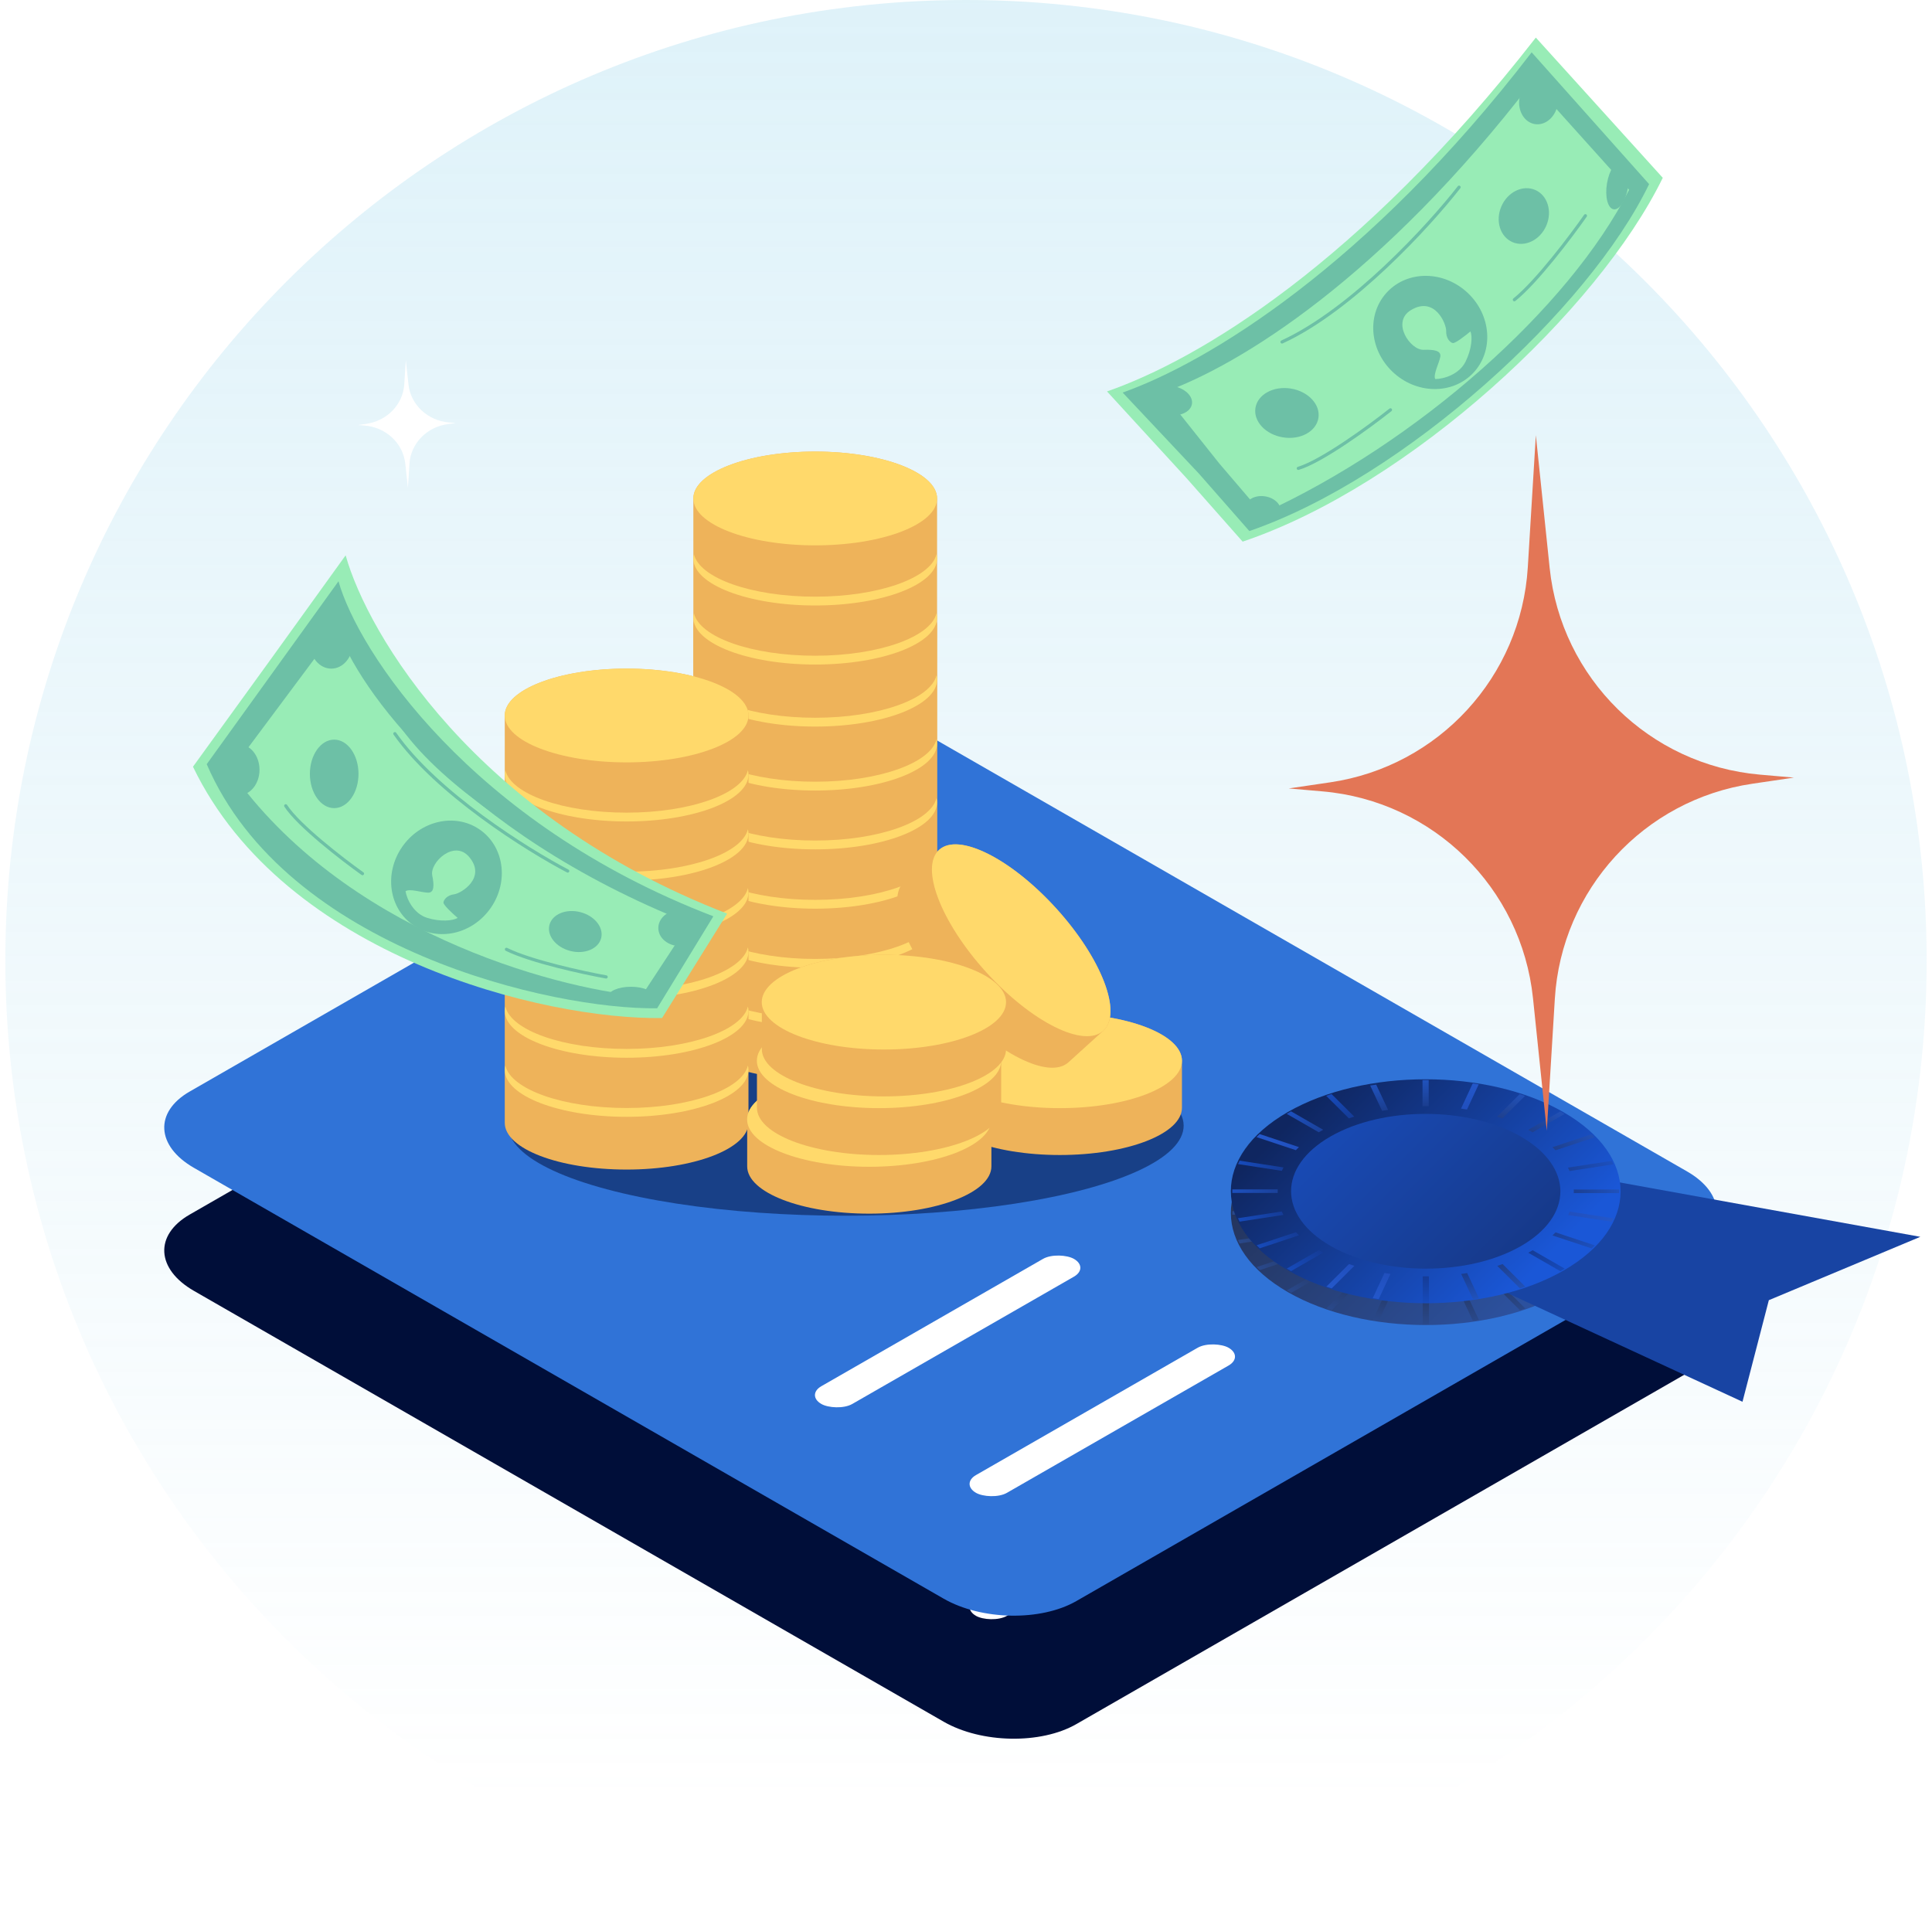 <svg width="181" height="180" viewBox="0 0 181 180" fill="none" xmlns="http://www.w3.org/2000/svg">
<path d="M0.5 90C0.5 40.294 40.794 0 90.5 0C140.206 0 180.5 40.294 180.5 90C180.5 139.706 140.206 180 90.5 180C40.794 180 0.5 139.706 0.5 90Z" fill="url(#paint0_linear_34057_80641)" fill-opacity="0.3"/>
<g filter="url(#filter0_d_34057_80641)">
<path d="M75.377 77.325L17.772 110.432C14.446 112.343 14.622 115.543 18.165 117.579L88.403 157.946C91.946 159.982 97.514 160.083 100.84 158.172L158.445 125.065C161.771 123.154 161.595 119.954 158.053 117.918L87.814 77.551C84.271 75.515 78.703 75.414 75.377 77.325Z" fill="#000E39"/>
<rect width="57.374" height="3.342" rx="1.671" transform="matrix(0.867 -0.498 0.867 0.498 33.483 114.725)" fill="white"/>
<rect width="57.374" height="3.342" rx="1.671" transform="matrix(0.867 -0.498 0.867 0.498 47.488 122.775)" fill="white"/>
<rect width="54.032" height="3.342" rx="1.671" transform="matrix(0.867 -0.498 0.867 0.498 61.494 130.824)" fill="white"/>
<rect width="27.294" height="3.342" rx="1.671" transform="matrix(0.867 -0.498 0.867 0.498 75.5 138.873)" fill="white"/>
<rect width="27.294" height="3.342" rx="1.671" transform="matrix(0.867 -0.498 0.867 0.498 89.988 147.199)" fill="white"/>
</g>
<path d="M75.377 69.163L17.772 102.27C14.446 104.181 14.622 107.381 18.165 109.417L88.403 149.784C91.946 151.82 97.514 151.921 100.84 150.01L158.445 116.903C161.771 114.992 161.595 111.792 158.053 109.756L87.814 69.389C84.271 67.353 78.703 67.252 75.377 69.163Z" fill="#3073D7"/>
<rect width="27.294" height="3.342" rx="1.671" transform="matrix(0.867 -0.498 0.867 0.498 75.5 130.711)" fill="white"/>
<rect width="27.294" height="3.342" rx="1.671" transform="matrix(0.867 -0.498 0.867 0.498 89.988 139.037)" fill="white"/>
<path d="M146.488 121.082C153.612 116.987 153.604 110.344 146.469 106.243C139.334 102.143 127.775 102.138 120.65 106.233C113.526 110.327 113.534 116.971 120.669 121.071C127.803 125.171 139.363 125.176 146.488 121.082Z" fill="url(#paint1_linear_34057_80641)"/>
<path d="M142.496 118.788C147.419 115.959 147.413 111.368 142.483 108.535C137.553 105.702 129.566 105.698 124.643 108.528C119.72 111.357 119.726 115.947 124.656 118.78C129.586 121.614 137.573 121.617 142.496 118.788Z" fill="url(#paint2_linear_34057_80641)"/>
<path d="M118.006 108.296L117.717 108.584L121.402 109.808L121.692 109.519L118.006 108.296Z" fill="url(#paint3_linear_34057_80641)"/>
<path d="M116.133 110.79L115.983 111.111L120.093 111.746L120.243 111.424L116.133 110.79Z" fill="url(#paint4_linear_34057_80641)"/>
<path d="M115.449 113.481L115.449 113.814L119.703 113.816L119.703 113.483L115.449 113.481Z" fill="url(#paint5_linear_34057_80641)"/>
<path d="M115.979 116.184L116.13 116.506L120.238 115.875L120.088 115.553L115.979 116.184Z" fill="url(#paint6_linear_34057_80641)"/>
<path d="M117.728 118.715L118.019 119.004L121.701 117.783L121.411 117.494L117.728 118.715Z" fill="url(#paint7_linear_34057_80641)"/>
<path d="M120.553 120.899L120.963 121.135L123.969 119.407L123.559 119.172L120.553 120.899Z" fill="url(#paint8_linear_34057_80641)"/>
<path d="M124.258 122.593L124.761 122.76L126.885 120.643L126.383 120.477L124.258 122.593Z" fill="url(#paint9_linear_34057_80641)"/>
<path d="M128.607 123.675L129.167 123.762L130.265 121.401L129.705 121.314L128.607 123.675Z" fill="url(#paint10_linear_34057_80641)"/>
<path d="M133.289 124.074L133.869 124.074L133.866 121.629L133.286 121.629L133.289 124.074Z" fill="url(#paint11_linear_34057_80641)"/>
<path d="M137.993 123.768L138.553 123.682L137.449 121.32L136.889 121.406L137.993 123.768Z" fill="url(#paint12_linear_34057_80641)"/>
<path d="M142.401 122.766L142.903 122.6L140.774 120.482L140.272 120.648L142.401 122.766Z" fill="url(#paint13_linear_34057_80641)"/>
<path d="M146.187 121.148L146.597 120.912L143.587 119.182L143.177 119.418L146.187 121.148Z" fill="url(#paint14_linear_34057_80641)"/>
<path d="M149.127 119.019L149.417 118.73L145.731 117.507L145.442 117.795L149.127 119.019Z" fill="url(#paint15_linear_34057_80641)"/>
<path d="M151.014 116.521L151.164 116.199L147.054 115.565L146.905 115.887L151.014 116.521Z" fill="url(#paint16_linear_34057_80641)"/>
<path d="M151.696 113.829L151.695 113.496L147.441 113.494L147.442 113.827L151.696 113.829Z" fill="url(#paint17_linear_34057_80641)"/>
<path d="M151.151 111.13L151.001 110.809L146.893 111.44L147.043 111.762L151.151 111.13Z" fill="url(#paint18_linear_34057_80641)"/>
<path d="M149.413 108.595L149.123 108.307L145.441 109.528L145.731 109.816L149.413 108.595Z" fill="url(#paint19_linear_34057_80641)"/>
<path d="M146.585 106.41L146.175 106.174L143.169 107.901L143.579 108.137L146.585 106.41Z" fill="url(#paint20_linear_34057_80641)"/>
<path d="M142.871 104.723L142.369 104.557L140.245 106.673L140.747 106.84L142.871 104.723Z" fill="url(#paint21_linear_34057_80641)"/>
<path d="M138.535 103.639L137.975 103.553L136.877 105.914L137.437 106L138.535 103.639Z" fill="url(#paint22_linear_34057_80641)"/>
<path d="M133.847 103.24L133.268 103.24L133.271 105.685L133.85 105.685L133.847 103.24Z" fill="url(#paint23_linear_34057_80641)"/>
<path d="M128.929 103.667L128.367 103.754L129.483 106.123L130.045 106.036L128.929 103.667Z" fill="url(#paint24_linear_34057_80641)"/>
<path d="M124.742 104.545L124.24 104.711L126.37 106.829L126.872 106.663L124.742 104.545Z" fill="url(#paint25_linear_34057_80641)"/>
<path d="M120.951 106.167L120.541 106.402L123.551 108.132L123.961 107.897L120.951 106.167Z" fill="url(#paint26_linear_34057_80641)"/>
<path d="M149.484 110.379L138.984 120.118L163.246 131.336L165.714 121.819L179.908 115.882L149.484 110.379Z" fill="#1844A3"/>
<path d="M146.488 119.039C153.612 114.944 153.604 108.301 146.469 104.2C139.334 100.1 127.775 100.095 120.65 104.19C113.526 108.284 113.534 114.928 120.669 119.028C127.803 123.128 139.363 123.133 146.488 119.039Z" fill="url(#paint27_linear_34057_80641)"/>
<path d="M142.496 116.745C147.419 113.916 147.413 109.325 142.483 106.492C137.553 103.659 129.566 103.655 124.643 106.485C119.72 109.314 119.726 113.904 124.656 116.738C129.586 119.571 137.573 119.574 142.496 116.745Z" fill="url(#paint28_linear_34057_80641)"/>
<path d="M118.006 106.253L117.717 106.541L121.402 107.765L121.692 107.476L118.006 106.253Z" fill="url(#paint29_linear_34057_80641)"/>
<path d="M116.133 108.747L115.983 109.068L120.093 109.703L120.243 109.381L116.133 108.747Z" fill="url(#paint30_linear_34057_80641)"/>
<path d="M115.449 111.438L115.449 111.771L119.703 111.773L119.703 111.44L115.449 111.438Z" fill="url(#paint31_linear_34057_80641)"/>
<path d="M115.979 114.139L116.13 114.461L120.238 113.83L120.088 113.508L115.979 114.139Z" fill="url(#paint32_linear_34057_80641)"/>
<path d="M117.728 116.672L118.019 116.961L121.701 115.74L121.411 115.451L117.728 116.672Z" fill="url(#paint33_linear_34057_80641)"/>
<path d="M120.553 118.856L120.963 119.092L123.969 117.364L123.559 117.129L120.553 118.856Z" fill="url(#paint34_linear_34057_80641)"/>
<path d="M124.258 120.55L124.761 120.717L126.885 118.6L126.383 118.434L124.258 120.55Z" fill="url(#paint35_linear_34057_80641)"/>
<path d="M128.607 121.632L129.167 121.719L130.265 119.358L129.705 119.271L128.607 121.632Z" fill="url(#paint36_linear_34057_80641)"/>
<path d="M133.289 122.031L133.869 122.031L133.866 119.586L133.286 119.586L133.289 122.031Z" fill="url(#paint37_linear_34057_80641)"/>
<path d="M137.994 121.725L138.554 121.639L137.45 119.277L136.89 119.363L137.994 121.725Z" fill="url(#paint38_linear_34057_80641)"/>
<path d="M142.401 120.721L142.903 120.555L140.774 118.437L140.272 118.603L142.401 120.721Z" fill="url(#paint39_linear_34057_80641)"/>
<path d="M146.187 119.105L146.597 118.869L143.587 117.139L143.177 117.375L146.187 119.105Z" fill="url(#paint40_linear_34057_80641)"/>
<path d="M149.127 116.976L149.417 116.688L145.731 115.464L145.442 115.752L149.127 116.976Z" fill="url(#paint41_linear_34057_80641)"/>
<path d="M151.014 114.476L151.164 114.154L147.054 113.52L146.905 113.842L151.014 114.476Z" fill="url(#paint42_linear_34057_80641)"/>
<path d="M151.696 111.786L151.695 111.453L147.441 111.451L147.442 111.785L151.696 111.786Z" fill="url(#paint43_linear_34057_80641)"/>
<path d="M151.151 109.088L151.001 108.766L146.893 109.397L147.043 109.719L151.151 109.088Z" fill="url(#paint44_linear_34057_80641)"/>
<path d="M149.413 106.552L149.123 106.264L145.441 107.485L145.731 107.773L149.413 106.552Z" fill="url(#paint45_linear_34057_80641)"/>
<path d="M146.585 104.367L146.175 104.131L143.169 105.858L143.579 106.094L146.585 104.367Z" fill="url(#paint46_linear_34057_80641)"/>
<path d="M142.871 102.68L142.369 102.514L140.245 104.63L140.747 104.797L142.871 102.68Z" fill="url(#paint47_linear_34057_80641)"/>
<path d="M138.535 101.594L137.975 101.508L136.877 103.869L137.437 103.955L138.535 101.594Z" fill="url(#paint48_linear_34057_80641)"/>
<path d="M133.847 101.198L133.268 101.197L133.271 103.642L133.85 103.642L133.847 101.198Z" fill="url(#paint49_linear_34057_80641)"/>
<path d="M128.929 101.624L128.367 101.711L129.483 104.08L130.045 103.993L128.929 101.624Z" fill="url(#paint50_linear_34057_80641)"/>
<path d="M124.742 102.502L124.24 102.668L126.37 104.786L126.872 104.62L124.742 102.502Z" fill="url(#paint51_linear_34057_80641)"/>
<path d="M120.951 104.124L120.541 104.359L123.551 106.089L123.961 105.854L120.951 104.124Z" fill="url(#paint52_linear_34057_80641)"/>
<ellipse cx="79.25" cy="105.469" rx="31.641" ry="8.438" fill="#000E39" fill-opacity="0.5"/>
<path d="M87.79 58.604V96.762C87.79 99.187 82.677 101.147 76.373 101.147C70.07 101.147 64.957 99.218 64.957 96.762V58.604C64.957 56.178 70.07 54.211 76.373 54.211C82.677 54.211 87.79 56.178 87.79 58.604Z" fill="#EEB35A"/>
<path d="M87.79 46.704V84.861C87.79 87.287 82.677 89.247 76.373 89.247C70.07 89.247 64.957 87.317 64.957 84.861V46.704C64.957 44.278 70.07 42.31 76.373 42.31C82.677 42.31 87.79 44.278 87.79 46.704Z" fill="#EEB35A"/>
<path d="M76.373 51.097C82.678 51.097 87.79 49.13 87.79 46.704C87.79 44.278 82.678 42.31 76.373 42.31C70.068 42.31 64.957 44.278 64.957 46.704C64.957 49.13 70.068 51.097 76.373 51.097Z" fill="#FFD96B"/>
<path d="M87.79 63.683C87.79 66.108 82.677 68.076 76.373 68.076C70.07 68.076 64.957 66.108 64.957 63.683C64.956 63.543 64.974 63.404 65.01 63.27C65.545 65.522 70.431 67.25 76.373 67.25C82.315 67.25 87.202 65.5 87.737 63.27C87.773 63.404 87.791 63.543 87.79 63.683Z" fill="#FFD96B"/>
<path d="M87.79 52.337C87.79 54.763 82.677 56.73 76.373 56.73C70.07 56.73 64.957 54.763 64.957 52.337C64.956 52.197 64.974 52.059 65.01 51.924C65.545 54.177 70.431 55.904 76.373 55.904C82.315 55.904 87.202 54.154 87.737 51.924C87.773 52.059 87.791 52.197 87.79 52.337Z" fill="#FFD96B"/>
<path d="M87.79 69.675C87.79 72.1 82.677 74.068 76.373 74.068C70.07 74.068 64.957 72.1 64.957 69.675C64.956 69.535 64.974 69.396 65.01 69.262C65.545 71.515 70.431 73.242 76.373 73.242C82.315 73.242 87.202 71.492 87.737 69.262C87.773 69.396 87.791 69.535 87.79 69.675Z" fill="#FFD96B"/>
<path d="M87.79 57.87C87.79 60.296 82.677 62.263 76.373 62.263C70.07 62.263 64.957 60.296 64.957 57.87C64.956 57.731 64.974 57.592 65.01 57.457C65.545 59.71 70.431 61.437 76.373 61.437C82.315 61.437 87.202 59.688 87.737 57.457C87.773 57.592 87.791 57.731 87.79 57.87Z" fill="#FFD96B"/>
<path d="M87.79 75.186C87.79 77.612 82.677 79.58 76.373 79.58C70.07 79.58 64.957 77.635 64.957 75.186C64.956 75.047 64.974 74.908 65.01 74.773C65.545 77.026 70.431 78.754 76.373 78.754C82.315 78.754 87.202 77.004 87.737 74.773C87.773 74.908 87.791 75.047 87.79 75.186Z" fill="#FFD96B"/>
<path d="M87.79 80.745C87.79 83.171 82.677 85.138 76.373 85.138C70.07 85.138 64.957 83.171 64.957 80.745C64.956 80.606 64.974 80.467 65.01 80.332C65.545 82.585 70.431 84.312 76.373 84.312C82.315 84.312 87.202 82.562 87.737 80.332C87.773 80.467 87.791 80.606 87.79 80.745Z" fill="#FFD96B"/>
<path d="M87.79 86.278C87.79 88.704 82.677 90.671 76.373 90.671C70.07 90.671 64.957 88.704 64.957 86.278C64.956 86.139 64.974 86 65.01 85.865C65.545 88.118 70.431 89.846 76.373 89.846C82.315 89.846 87.202 88.096 87.737 85.865C87.773 86 87.791 86.139 87.79 86.278Z" fill="#FFD96B"/>
<path d="M87.79 91.813C87.79 94.239 82.677 96.207 76.373 96.207C70.07 96.207 64.957 94.239 64.957 91.813C64.956 91.674 64.974 91.535 65.01 91.4C65.545 93.653 70.431 95.381 76.373 95.381C82.315 95.381 87.202 93.631 87.737 91.4C87.773 91.535 87.791 91.674 87.79 91.813Z" fill="#FFD96B"/>
<g clip-path="url(#clip0_34057_80641)">
<path d="M110.732 99.381V103.788C110.732 106.238 105.607 108.218 99.289 108.218C92.97 108.218 87.853 106.238 87.853 103.788V99.381C87.853 96.931 92.977 94.951 99.296 94.951C105.615 94.951 110.732 96.931 110.732 99.381Z" fill="#EEB35A"/>
<path d="M99.288 103.826C105.608 103.826 110.732 101.839 110.732 99.389C110.732 96.938 105.608 94.951 99.288 94.951C92.968 94.951 87.845 96.938 87.845 99.389C87.845 101.839 92.968 103.826 99.288 103.826Z" fill="#FFD96B"/>
</g>
<g clip-path="url(#clip1_34057_80641)">
<path d="M103.364 96.569L100.1 99.53C98.285 101.176 93.376 98.711 89.13 94.03C84.885 89.35 82.913 84.23 84.728 82.584L87.992 79.623C89.807 77.977 94.716 80.442 98.962 85.123C103.207 89.803 105.179 94.923 103.364 96.569Z" fill="#EEB35A"/>
<path d="M92.383 91.079C96.63 95.761 101.543 98.221 103.359 96.574C105.174 94.927 103.203 89.798 98.957 85.117C94.711 80.436 89.797 77.975 87.982 79.622C86.166 81.269 88.137 86.398 92.383 91.079Z" fill="#FFD96B"/>
</g>
<path d="M70.121 67.038V105.195C70.121 107.621 65.008 109.581 58.704 109.581C52.401 109.581 47.288 107.651 47.288 105.195V67.038C47.288 64.612 52.401 62.645 58.704 62.645C65.008 62.645 70.121 64.612 70.121 67.038Z" fill="#EEB35A"/>
<path d="M58.704 71.431C65.01 71.431 70.121 69.464 70.121 67.038C70.121 64.612 65.01 62.645 58.704 62.645C52.399 62.645 47.288 64.612 47.288 67.038C47.288 69.464 52.399 71.431 58.704 71.431Z" fill="#FFD96B"/>
<path d="M70.121 72.573C70.121 74.999 65.008 76.966 58.705 76.966C52.401 76.966 47.288 74.999 47.288 72.573C47.287 72.434 47.305 72.295 47.341 72.16C47.876 74.413 52.763 76.14 58.705 76.14C64.646 76.14 69.533 74.391 70.068 72.16C70.104 72.295 70.122 72.434 70.121 72.573Z" fill="#FFD96B"/>
<path d="M70.121 78.106C70.121 80.532 65.008 82.5 58.705 82.5C52.401 82.5 47.288 80.532 47.288 78.106C47.287 77.967 47.305 77.828 47.341 77.693C47.876 79.946 52.763 81.674 58.705 81.674C64.646 81.674 69.533 79.924 70.068 77.693C70.104 77.828 70.122 77.967 70.121 78.106Z" fill="#FFD96B"/>
<path d="M70.121 83.62C70.121 86.046 65.008 88.013 58.705 88.013C52.401 88.013 47.288 86.068 47.288 83.62C47.287 83.481 47.305 83.342 47.341 83.207C47.876 85.46 52.763 87.187 58.705 87.187C64.646 87.187 69.533 85.438 70.068 83.207C70.104 83.342 70.122 83.481 70.121 83.62Z" fill="#FFD96B"/>
<path d="M70.121 89.177C70.121 91.602 65.008 93.57 58.705 93.57C52.401 93.57 47.288 91.602 47.288 89.177C47.287 89.037 47.305 88.898 47.341 88.764C47.876 91.017 52.763 92.744 58.705 92.744C64.646 92.744 69.533 90.994 70.068 88.764C70.104 88.898 70.122 89.037 70.121 89.177Z" fill="#FFD96B"/>
<path d="M70.121 94.712C70.121 97.138 65.008 99.105 58.705 99.105C52.401 99.105 47.288 97.138 47.288 94.712C47.287 94.573 47.305 94.433 47.341 94.299C47.876 96.552 52.763 98.279 58.705 98.279C64.646 98.279 69.533 96.529 70.068 94.299C70.104 94.433 70.122 94.573 70.121 94.712Z" fill="#FFD96B"/>
<path d="M70.121 100.247C70.121 102.673 65.008 104.64 58.705 104.64C52.401 104.64 47.288 102.673 47.288 100.247C47.287 100.108 47.305 99.969 47.341 99.834C47.876 102.087 52.763 103.814 58.705 103.814C64.646 103.814 69.533 102.064 70.068 99.834C70.104 99.969 70.122 100.108 70.121 100.247Z" fill="#FFD96B"/>
<g clip-path="url(#clip2_34057_80641)">
<path d="M92.88 104.875V109.282C92.88 111.732 87.755 113.712 81.436 113.712C75.117 113.712 70 111.732 70 109.282V104.875C70 102.425 75.125 100.445 81.444 100.445C87.763 100.445 92.88 102.425 92.88 104.875Z" fill="#EEB35A"/>
<path d="M81.436 109.32C87.756 109.32 92.879 107.334 92.879 104.883C92.879 102.432 87.756 100.445 81.436 100.445C75.116 100.445 69.992 102.432 69.992 104.883C69.992 107.334 75.116 109.32 81.436 109.32Z" fill="#FFD96B"/>
</g>
<g clip-path="url(#clip3_34057_80641)">
<path d="M93.795 99.381V103.788C93.795 106.238 88.67 108.218 82.351 108.218C76.032 108.218 70.915 106.238 70.915 103.788V99.381C70.915 96.931 76.04 94.951 82.359 94.951C88.677 94.951 93.795 96.931 93.795 99.381Z" fill="#EEB35A"/>
<path d="M82.351 103.826C88.671 103.826 93.794 101.839 93.794 99.389C93.794 96.938 88.671 94.951 82.351 94.951C76.031 94.951 70.907 96.938 70.907 99.389C70.907 101.839 76.031 103.826 82.351 103.826Z" fill="#FFD96B"/>
</g>
<g clip-path="url(#clip4_34057_80641)">
<path d="M94.253 93.889V98.296C94.253 100.746 89.128 102.726 82.809 102.726C76.49 102.726 71.373 100.746 71.373 98.296V93.889C71.373 91.439 76.498 89.459 82.817 89.459C89.136 89.459 94.253 91.439 94.253 93.889Z" fill="#EEB35A"/>
<path d="M82.809 98.334C89.129 98.334 94.252 96.347 94.252 93.897C94.252 91.446 89.129 89.459 82.809 89.459C76.489 89.459 71.365 91.446 71.365 93.897C71.365 96.347 76.489 98.334 82.809 98.334Z" fill="#FFD96B"/>
</g>
<path d="M62.026 95.384L68.12 85.601C44.487 76.457 34.447 59.411 32.381 52.031L25.409 61.711L18.079 71.837C26.661 89.662 51.008 95.555 62.026 95.384Z" fill="#98ECB6"/>
<path d="M61.566 94.468L66.831 85.852C44.083 77.138 33.54 60.994 31.712 54.461L19.367 71.599C26.829 88.956 51.813 94.62 61.566 94.468Z" fill="#6DC0A6"/>
<path d="M60.09 93.334L64.583 86.493C42.929 77.883 33.562 64.491 31.586 58.871L21.617 72.242C32.122 87.183 51.643 92.529 60.09 93.334Z" fill="#98ECB6"/>
<ellipse cx="2.146" cy="0.939" rx="2.146" ry="0.939" transform="matrix(-1 0 0 1 61.257 92.453)" fill="#6DC0A6"/>
<ellipse cx="2.042" cy="1.696" rx="2.042" ry="1.696" transform="matrix(-1 0 0 1 65.759 85.252)" fill="#6DC0A6"/>
<ellipse cx="2.007" cy="2.387" rx="2.007" ry="2.387" transform="matrix(-1 0 0 1 33.044 57.873)" fill="#6DC0A6"/>
<ellipse cx="1.936" cy="2.387" rx="1.936" ry="2.387" transform="matrix(-1 0 0 1 24.312 69.736)" fill="#6DC0A6"/>
<ellipse cx="2.277" cy="3.209" rx="2.277" ry="3.209" transform="matrix(-1 0 0 1 33.586 69.299)" fill="#6DC0A6"/>
<ellipse cx="1.879" cy="2.501" rx="1.879" ry="2.501" transform="matrix(-0.247 0.969 0.969 0.246 51.937 84.844)" fill="#6DC0A6"/>
<path d="M54.191 80.904C50.387 78.983 41.785 73.767 37.812 68.269" stroke="#6DC0A6" stroke-width="0.3" stroke-linecap="round"/>
<path d="M56.785 91.533C54.611 91.139 49.7 90.07 47.447 88.947" stroke="#6DC0A6" stroke-width="0.3" stroke-linecap="round"/>
<path d="M33.958 81.854C32.056 80.5 27.955 77.332 26.769 75.5" stroke="#6DC0A6" stroke-width="0.3" stroke-linecap="round"/>
<ellipse cx="5.038" cy="5.454" rx="5.038" ry="5.454" transform="matrix(-0.826 -0.564 -0.567 0.824 49.082 80.551)" fill="#6DC0A6"/>
<path d="M41.544 84.553C41.512 84.779 42.419 85.613 42.876 86.002C42.432 86.27 41.291 86.389 40.032 86.002C38.772 85.616 38.126 84.285 37.992 83.507C38.355 83.225 39.548 83.637 40.113 83.637C40.678 83.637 40.687 82.972 40.494 82.018C40.252 80.814 42.544 78.638 43.944 80.28C45.612 82.237 43.199 83.708 42.553 83.789C41.907 83.869 41.584 84.272 41.544 84.553Z" fill="#98ECB6"/>
<path d="M53.187 81.61C49.411 79.634 40.885 74.295 36.993 68.741" stroke="#6DC0A6" stroke-width="0.3" stroke-linecap="round"/>
<path d="M155.777 16.659L143.885 3.522C127.379 24.722 112.256 33.711 103.711 36.674L111.158 44.797L116.417 50.748C132.083 45.47 149.697 29.119 155.777 16.659Z" fill="#98ECB6"/>
<path d="M154.497 17.252L143.493 4.902C128.125 24.917 113.112 33.968 105.176 36.781L112.33 44.386L117.046 49.757C131.596 44.747 148.825 29.007 154.497 17.252Z" fill="#6DC0A6"/>
<path d="M152.623 17.785L143.534 7.677C129.492 25.953 116.196 34.217 108.943 36.784L114.216 43.408L118.244 48.122C132.733 41.51 146.979 28.901 152.623 17.785Z" fill="#98ECB6"/>
<ellipse cx="2.28" cy="1.004" rx="2.28" ry="1.004" transform="matrix(-0.161 0.987 0.987 0.16 150.915 14.949)" fill="#6DC0A6"/>
<ellipse cx="2.168" cy="1.813" rx="2.168" ry="1.813" transform="matrix(-0.161 0.987 0.987 0.16 142.701 7.057)" fill="#6DC0A6"/>
<ellipse cx="1.376" cy="2.06" rx="1.376" ry="2.06" transform="matrix(-0.161 0.987 0.987 0.16 107.822 35.836)" fill="#6DC0A6"/>
<ellipse cx="1.208" cy="1.658" rx="1.208" ry="1.658" transform="matrix(-0.161 0.987 0.987 0.16 116.895 46.242)" fill="#6DC0A6"/>
<ellipse cx="2.316" cy="2.988" rx="2.316" ry="2.988" transform="matrix(-0.161 0.987 0.987 0.16 117.99 35.928)" fill="#6DC0A6"/>
<ellipse cx="2.291" cy="2.665" rx="2.291" ry="2.665" transform="matrix(0.917 0.398 0.4 -0.917 139.594 21.773)" fill="#6DC0A6"/>
<path d="M136.693 17.541C133.904 21.115 126.683 29.019 120.108 32.039" stroke="#6DC0A6" stroke-width="0.3" stroke-linecap="round"/>
<path d="M148.529 20.215C147.182 22.139 143.965 26.405 141.874 28.082" stroke="#6DC0A6" stroke-width="0.3" stroke-linecap="round"/>
<path d="M130.265 38.401C128.317 39.947 123.863 43.208 121.633 43.882" stroke="#6DC0A6" stroke-width="0.3" stroke-linecap="round"/>
<ellipse cx="5.104" cy="5.535" rx="5.104" ry="5.535" transform="matrix(-0.692 0.722 0.724 0.689 133.518 23.65)" fill="#6DC0A6"/>
<path d="M136.089 32.142C136.31 32.211 137.295 31.442 137.76 31.049C137.958 31.536 137.891 32.693 137.299 33.887C136.706 35.081 135.265 35.509 134.462 35.516C134.238 35.108 134.845 33.984 134.936 33.421C135.028 32.857 134.362 32.74 133.373 32.776C132.125 32.822 130.312 30.18 132.188 29.051C134.424 27.706 135.509 30.353 135.485 31.011C135.461 31.668 135.813 32.056 136.089 32.142Z" fill="#98ECB6"/>
<path d="M144.911 105.944L145.665 93.584C146.289 83.336 154.009 74.929 164.163 73.432L168.063 72.857L164.889 72.58C154.526 71.68 146.257 63.554 145.179 53.204L143.886 40.781L143.133 53.146C142.509 63.394 134.789 71.8 124.635 73.298L120.734 73.873L123.908 74.149C134.271 75.05 142.54 83.175 143.619 93.525L144.911 105.944Z" fill="#E37656"/>
<path d="M38.216 45.703L38.362 43.436C38.483 41.556 39.974 40.013 41.934 39.739L42.688 39.633L42.075 39.583C40.072 39.417 38.476 37.927 38.269 36.029L38.018 33.75L37.873 36.017C37.751 37.898 36.261 39.44 34.3 39.714L33.547 39.821L34.16 39.87C36.16 40.036 37.758 41.526 37.966 43.424L38.216 45.703Z" fill="white"/>
<defs>
<filter id="filter0_d_34057_80641" x="1.926" y="65.859" width="172.365" height="110.51" filterUnits="userSpaceOnUse" color-interpolation-filters="sRGB">
<feFlood flood-opacity="0" result="BackgroundImageFix"/>
<feColorMatrix in="SourceAlpha" type="matrix" values="0 0 0 0 0 0 0 0 0 0 0 0 0 0 0 0 0 0 127 0" result="hardAlpha"/>
<feOffset dy="3.365"/>
<feGaussianBlur stdDeviation="6.731"/>
<feComposite in2="hardAlpha" operator="out"/>
<feColorMatrix type="matrix" values="0 0 0 0 0 0 0 0 0 0 0 0 0 0 0 0 0 0 0.1 0"/>
<feBlend mode="normal" in2="BackgroundImageFix" result="effect1_dropShadow_34057_80641"/>
<feBlend mode="normal" in="SourceGraphic" in2="effect1_dropShadow_34057_80641" result="shape"/>
</filter>
<linearGradient id="paint0_linear_34057_80641" x1="90.5" y1="168.6" x2="90.5" y2="-6.6" gradientUnits="userSpaceOnUse">
<stop stop-color="#8FD2EB" stop-opacity="0"/>
<stop offset="1" stop-color="#8FD2EB"/>
</linearGradient>
<linearGradient id="paint1_linear_34057_80641" x1="147.958" y1="118.13" x2="126.855" y2="96.952" gradientUnits="userSpaceOnUse">
<stop offset="0.03" stop-color="#2C519E"/>
<stop offset="0.9" stop-color="#24345C"/>
</linearGradient>
<linearGradient id="paint2_linear_34057_80641" x1="106.3" y1="104.603" x2="144.379" y2="142.825" gradientUnits="userSpaceOnUse">
<stop offset="0.03" stop-color="#2C519E"/>
<stop offset="0.9" stop-color="#24345C"/>
</linearGradient>
<linearGradient id="paint3_linear_34057_80641" x1="115.108" y1="107.528" x2="121.53" y2="113.975" gradientUnits="userSpaceOnUse">
<stop offset="0.03" stop-color="#2C519E"/>
<stop offset="0.9" stop-color="#24345C"/>
</linearGradient>
<linearGradient id="paint4_linear_34057_80641" x1="112.981" y1="110.478" x2="122.49" y2="114.9" gradientUnits="userSpaceOnUse">
<stop offset="0.03" stop-color="#2C519E"/>
<stop offset="0.9" stop-color="#24345C"/>
</linearGradient>
<linearGradient id="paint5_linear_34057_80641" x1="112.265" y1="113.649" x2="123.426" y2="113.635" gradientUnits="userSpaceOnUse">
<stop offset="0.03" stop-color="#2C519E"/>
<stop offset="0.9" stop-color="#24345C"/>
</linearGradient>
<linearGradient id="paint6_linear_34057_80641" x1="112.98" y1="116.82" x2="122.469" y2="112.385" gradientUnits="userSpaceOnUse">
<stop offset="0.03" stop-color="#2C519E"/>
<stop offset="0.9" stop-color="#24345C"/>
</linearGradient>
<linearGradient id="paint7_linear_34057_80641" x1="115.119" y1="119.776" x2="121.53" y2="113.33" gradientUnits="userSpaceOnUse">
<stop offset="0.03" stop-color="#2C519E"/>
<stop offset="0.9" stop-color="#24345C"/>
</linearGradient>
<linearGradient id="paint8_linear_34057_80641" x1="118.511" y1="122.312" x2="122.43" y2="115.492" gradientUnits="userSpaceOnUse">
<stop offset="0.03" stop-color="#2C519E"/>
<stop offset="0.9" stop-color="#24345C"/>
</linearGradient>
<linearGradient id="paint9_linear_34057_80641" x1="122.927" y1="124.258" x2="125.142" y2="117.589" gradientUnits="userSpaceOnUse">
<stop offset="0.03" stop-color="#2C519E"/>
<stop offset="0.9" stop-color="#24345C"/>
</linearGradient>
<linearGradient id="paint10_linear_34057_80641" x1="128.071" y1="125.482" x2="129.072" y2="118.997" gradientUnits="userSpaceOnUse">
<stop offset="0.03" stop-color="#2C519E"/>
<stop offset="0.9" stop-color="#24345C"/>
</linearGradient>
<linearGradient id="paint11_linear_34057_80641" x1="133.586" y1="125.904" x2="133.588" y2="119.485" gradientUnits="userSpaceOnUse">
<stop offset="0.03" stop-color="#2C519E"/>
<stop offset="0.9" stop-color="#24345C"/>
</linearGradient>
<linearGradient id="paint12_linear_34057_80641" x1="139.095" y1="125.493" x2="138.098" y2="119.004" gradientUnits="userSpaceOnUse">
<stop offset="0.03" stop-color="#2C519E"/>
<stop offset="0.9" stop-color="#24345C"/>
</linearGradient>
<linearGradient id="paint13_linear_34057_80641" x1="144.239" y1="124.265" x2="142.026" y2="117.589" gradientUnits="userSpaceOnUse">
<stop offset="0.03" stop-color="#2C519E"/>
<stop offset="0.9" stop-color="#24345C"/>
</linearGradient>
<linearGradient id="paint14_linear_34057_80641" x1="148.648" y1="122.323" x2="144.723" y2="115.494" gradientUnits="userSpaceOnUse">
<stop offset="0.03" stop-color="#2C519E"/>
<stop offset="0.9" stop-color="#24345C"/>
</linearGradient>
<linearGradient id="paint15_linear_34057_80641" x1="152.033" y1="119.789" x2="145.611" y2="113.342" gradientUnits="userSpaceOnUse">
<stop offset="0.03" stop-color="#2C519E"/>
<stop offset="0.9" stop-color="#24345C"/>
</linearGradient>
<linearGradient id="paint16_linear_34057_80641" x1="154.159" y1="116.832" x2="144.657" y2="112.412" gradientUnits="userSpaceOnUse">
<stop offset="0.03" stop-color="#2C519E"/>
<stop offset="0.9" stop-color="#24345C"/>
</linearGradient>
<linearGradient id="paint17_linear_34057_80641" x1="154.88" y1="113.666" x2="143.71" y2="113.68" gradientUnits="userSpaceOnUse">
<stop offset="0.03" stop-color="#2C519E"/>
<stop offset="0.9" stop-color="#24345C"/>
</linearGradient>
<linearGradient id="paint18_linear_34057_80641" x1="154.15" y1="110.495" x2="144.669" y2="114.927" gradientUnits="userSpaceOnUse">
<stop offset="0.03" stop-color="#2C519E"/>
<stop offset="0.9" stop-color="#24345C"/>
</linearGradient>
<linearGradient id="paint19_linear_34057_80641" x1="152.02" y1="107.541" x2="145.613" y2="113.983" gradientUnits="userSpaceOnUse">
<stop offset="0.03" stop-color="#2C519E"/>
<stop offset="0.9" stop-color="#24345C"/>
</linearGradient>
<linearGradient id="paint20_linear_34057_80641" x1="148.627" y1="105.004" x2="144.711" y2="111.818" gradientUnits="userSpaceOnUse">
<stop offset="0.03" stop-color="#2C519E"/>
<stop offset="0.9" stop-color="#24345C"/>
</linearGradient>
<linearGradient id="paint21_linear_34057_80641" x1="144.21" y1="103.061" x2="141.995" y2="109.73" gradientUnits="userSpaceOnUse">
<stop offset="0.03" stop-color="#2C519E"/>
<stop offset="0.9" stop-color="#24345C"/>
</linearGradient>
<linearGradient id="paint22_linear_34057_80641" x1="139.071" y1="101.833" x2="138.069" y2="108.318" gradientUnits="userSpaceOnUse">
<stop offset="0.03" stop-color="#2C519E"/>
<stop offset="0.9" stop-color="#24345C"/>
</linearGradient>
<linearGradient id="paint23_linear_34057_80641" x1="133.559" y1="101.41" x2="133.557" y2="107.825" gradientUnits="userSpaceOnUse">
<stop offset="0.03" stop-color="#2C519E"/>
<stop offset="0.9" stop-color="#24345C"/>
</linearGradient>
<linearGradient id="paint24_linear_34057_80641" x1="127.817" y1="101.937" x2="128.825" y2="108.449" gradientUnits="userSpaceOnUse">
<stop offset="0.03" stop-color="#2C519E"/>
<stop offset="0.9" stop-color="#24345C"/>
</linearGradient>
<linearGradient id="paint25_linear_34057_80641" x1="122.894" y1="103.043" x2="125.109" y2="109.724" gradientUnits="userSpaceOnUse">
<stop offset="0.03" stop-color="#2C519E"/>
<stop offset="0.9" stop-color="#24345C"/>
</linearGradient>
<linearGradient id="paint26_linear_34057_80641" x1="118.49" y1="104.991" x2="122.412" y2="111.815" gradientUnits="userSpaceOnUse">
<stop offset="0.03" stop-color="#2C519E"/>
<stop offset="0.9" stop-color="#24345C"/>
</linearGradient>
<linearGradient id="paint27_linear_34057_80641" x1="147.958" y1="116.087" x2="126.855" y2="94.909" gradientUnits="userSpaceOnUse">
<stop offset="0.03" stop-color="#1A57D7"/>
<stop offset="0.9" stop-color="#0F2660"/>
</linearGradient>
<linearGradient id="paint28_linear_34057_80641" x1="106.3" y1="102.56" x2="144.379" y2="140.782" gradientUnits="userSpaceOnUse">
<stop offset="0.03" stop-color="#1A55D0"/>
<stop offset="0.9" stop-color="#152F70"/>
</linearGradient>
<linearGradient id="paint29_linear_34057_80641" x1="115.108" y1="105.485" x2="121.53" y2="111.932" gradientUnits="userSpaceOnUse">
<stop offset="0.03" stop-color="#255DD2"/>
<stop offset="0.9" stop-color="#1F4AB6"/>
</linearGradient>
<linearGradient id="paint30_linear_34057_80641" x1="112.981" y1="108.435" x2="122.49" y2="112.857" gradientUnits="userSpaceOnUse">
<stop offset="0.03" stop-color="#1754D2"/>
<stop offset="0.9" stop-color="#143381"/>
</linearGradient>
<linearGradient id="paint31_linear_34057_80641" x1="112.265" y1="111.606" x2="123.426" y2="111.592" gradientUnits="userSpaceOnUse">
<stop offset="0.03" stop-color="#1D59D6"/>
<stop offset="0.9" stop-color="#1A3985"/>
</linearGradient>
<linearGradient id="paint32_linear_34057_80641" x1="112.98" y1="114.775" x2="122.469" y2="110.34" gradientUnits="userSpaceOnUse">
<stop offset="0.03" stop-color="#1754D2"/>
<stop offset="0.9" stop-color="#143381"/>
</linearGradient>
<linearGradient id="paint33_linear_34057_80641" x1="115.119" y1="117.733" x2="121.53" y2="111.287" gradientUnits="userSpaceOnUse">
<stop offset="0.03" stop-color="#1754D2"/>
<stop offset="0.9" stop-color="#143381"/>
</linearGradient>
<linearGradient id="paint34_linear_34057_80641" x1="118.511" y1="120.269" x2="122.43" y2="113.449" gradientUnits="userSpaceOnUse">
<stop offset="0.03" stop-color="#1754D2"/>
<stop offset="0.9" stop-color="#143381"/>
</linearGradient>
<linearGradient id="paint35_linear_34057_80641" x1="122.927" y1="122.215" x2="125.142" y2="115.546" gradientUnits="userSpaceOnUse">
<stop offset="0.03" stop-color="#255DD2"/>
<stop offset="0.9" stop-color="#1F4AB6"/>
</linearGradient>
<linearGradient id="paint36_linear_34057_80641" x1="128.071" y1="123.439" x2="129.072" y2="116.954" gradientUnits="userSpaceOnUse">
<stop offset="0.03" stop-color="#255DD2"/>
<stop offset="0.9" stop-color="#1F4AB6"/>
</linearGradient>
<linearGradient id="paint37_linear_34057_80641" x1="133.586" y1="123.861" x2="133.588" y2="117.442" gradientUnits="userSpaceOnUse">
<stop offset="0.03" stop-color="#1754D2"/>
<stop offset="0.9" stop-color="#143381"/>
</linearGradient>
<linearGradient id="paint38_linear_34057_80641" x1="139.096" y1="123.45" x2="138.099" y2="116.961" gradientUnits="userSpaceOnUse">
<stop offset="0.03" stop-color="#2460DB"/>
<stop offset="0.9" stop-color="#173173"/>
</linearGradient>
<linearGradient id="paint39_linear_34057_80641" x1="144.239" y1="122.221" x2="142.026" y2="115.544" gradientUnits="userSpaceOnUse">
<stop offset="0.03" stop-color="#235CD2"/>
<stop offset="0.9" stop-color="#1D3676"/>
</linearGradient>
<linearGradient id="paint40_linear_34057_80641" x1="148.648" y1="120.28" x2="144.723" y2="113.451" gradientUnits="userSpaceOnUse">
<stop offset="0.03" stop-color="#1754D2"/>
<stop offset="0.9" stop-color="#143381"/>
</linearGradient>
<linearGradient id="paint41_linear_34057_80641" x1="152.033" y1="117.746" x2="145.611" y2="111.299" gradientUnits="userSpaceOnUse">
<stop offset="0.03" stop-color="#1D59D6"/>
<stop offset="0.9" stop-color="#1A3985"/>
</linearGradient>
<linearGradient id="paint42_linear_34057_80641" x1="154.159" y1="114.787" x2="144.657" y2="110.367" gradientUnits="userSpaceOnUse">
<stop offset="0.03" stop-color="#255DD2"/>
<stop offset="0.9" stop-color="#1F4AB6"/>
</linearGradient>
<linearGradient id="paint43_linear_34057_80641" x1="154.88" y1="111.623" x2="143.71" y2="111.637" gradientUnits="userSpaceOnUse">
<stop offset="0.03" stop-color="#235ED9"/>
<stop offset="0.9" stop-color="#183479"/>
</linearGradient>
<linearGradient id="paint44_linear_34057_80641" x1="154.15" y1="108.452" x2="144.669" y2="112.884" gradientUnits="userSpaceOnUse">
<stop offset="0.03" stop-color="#1D59D6"/>
<stop offset="0.9" stop-color="#1A3985"/>
</linearGradient>
<linearGradient id="paint45_linear_34057_80641" x1="152.02" y1="105.498" x2="145.613" y2="111.94" gradientUnits="userSpaceOnUse">
<stop offset="0.03" stop-color="#235CD2"/>
<stop offset="0.9" stop-color="#1D3676"/>
</linearGradient>
<linearGradient id="paint46_linear_34057_80641" x1="148.627" y1="102.961" x2="144.711" y2="109.775" gradientUnits="userSpaceOnUse">
<stop offset="0.03" stop-color="#235CD2"/>
<stop offset="0.9" stop-color="#1D3676"/>
</linearGradient>
<linearGradient id="paint47_linear_34057_80641" x1="144.21" y1="101.018" x2="141.995" y2="107.687" gradientUnits="userSpaceOnUse">
<stop offset="0.03" stop-color="#235CD2"/>
<stop offset="0.9" stop-color="#1D3676"/>
</linearGradient>
<linearGradient id="paint48_linear_34057_80641" x1="139.071" y1="99.788" x2="138.069" y2="106.273" gradientUnits="userSpaceOnUse">
<stop offset="0.03" stop-color="#255DD2"/>
<stop offset="0.9" stop-color="#1F4AB6"/>
</linearGradient>
<linearGradient id="paint49_linear_34057_80641" x1="133.559" y1="99.367" x2="133.557" y2="105.782" gradientUnits="userSpaceOnUse">
<stop offset="0.03" stop-color="#2460DB"/>
<stop offset="0.9" stop-color="#173173"/>
</linearGradient>
<linearGradient id="paint50_linear_34057_80641" x1="127.817" y1="99.894" x2="128.825" y2="106.406" gradientUnits="userSpaceOnUse">
<stop offset="0.03" stop-color="#2460DB"/>
<stop offset="0.9" stop-color="#173173"/>
</linearGradient>
<linearGradient id="paint51_linear_34057_80641" x1="122.894" y1="101" x2="125.109" y2="107.681" gradientUnits="userSpaceOnUse">
<stop offset="0.03" stop-color="#1754D2"/>
<stop offset="0.9" stop-color="#143381"/>
</linearGradient>
<linearGradient id="paint52_linear_34057_80641" x1="118.49" y1="102.948" x2="122.412" y2="109.772" gradientUnits="userSpaceOnUse">
<stop offset="0.03" stop-color="#1D59D6"/>
<stop offset="0.9" stop-color="#1A3985"/>
</linearGradient>
<clipPath id="clip0_34057_80641">
<rect width="22.887" height="13.275" fill="white" transform="translate(87.845 94.951)"/>
</clipPath>
<clipPath id="clip1_34057_80641">
<rect width="22.887" height="13.275" fill="white" transform="translate(91.269 76.641) rotate(47.79)"/>
</clipPath>
<clipPath id="clip2_34057_80641">
<rect width="22.887" height="13.275" fill="white" transform="translate(69.992 100.445)"/>
</clipPath>
<clipPath id="clip3_34057_80641">
<rect width="22.887" height="13.274" fill="white" transform="translate(70.907 94.951)"/>
</clipPath>
<clipPath id="clip4_34057_80641">
<rect width="22.887" height="13.275" fill="white" transform="translate(71.365 89.459)"/>
</clipPath>
</defs>
</svg>
